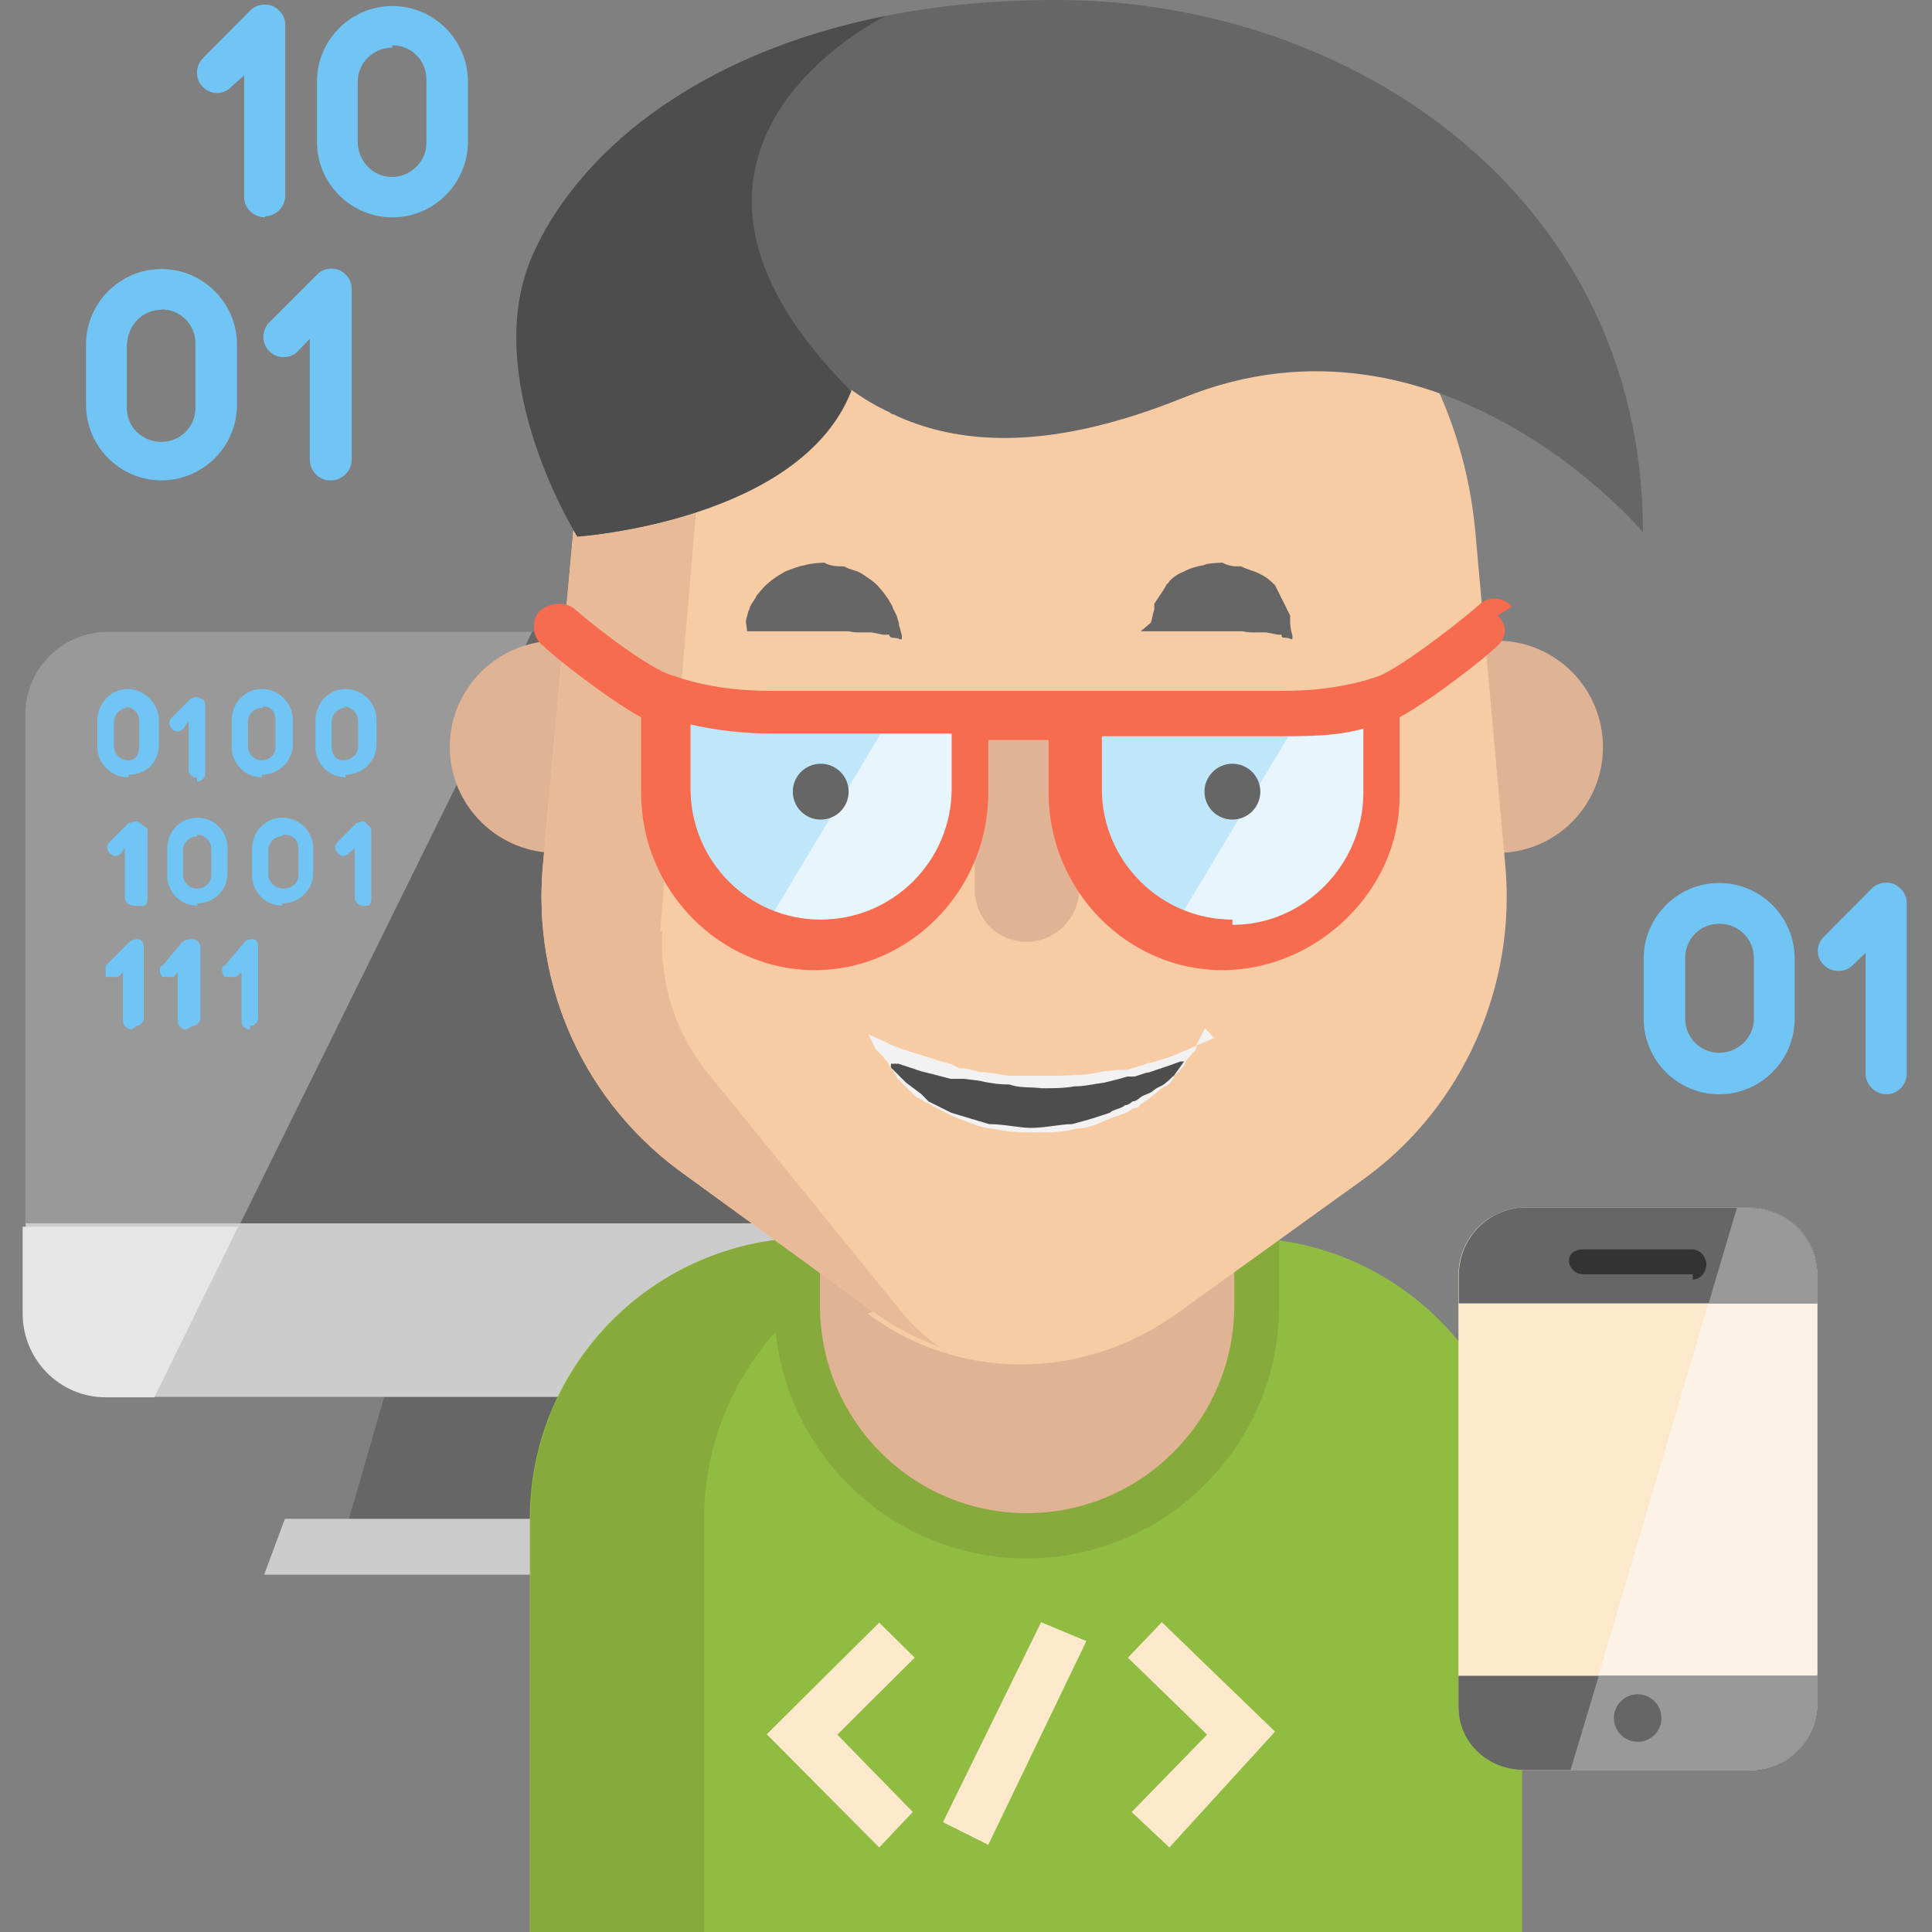 <svg xmlns="http://www.w3.org/2000/svg" viewBox="0 0 512 512"><rect x="0" y="0" width="512" height="512" fill="#808080" stroke="none"/><path fill="#666" d="M107 352.3l-16 55.3h74.3l-8.5-59"/><path fill="#CCC" d="M70 417.3h94.5v-14.8h-89"/><path d="M223.3 370.2H28.8c-12.2 0-22-10-22-22V189.4c0-12.2 9.8-22 22-22h148.7l35.5 157 10.3 46z" fill="#666"/><path d="M141 167.5L41 370.2H28.7c-12.2 0-22-10-22-22V189.4c0-12.2 9.8-22 22-22H141z" fill="#999"/><path d="M223.3 370.2H28.8c-12.2 0-22-10-22-22v-24H213l10.3 46z" fill="#CCC"/><path d="M63.5 324.3l-22.6 46H28c-12.2 0-22-10-22-22.2v-23h57z" fill="#E6E6E6"/><path d="M146.2 226c-15-.6-27-13-27-28 0-15.6 12.7-28.2 28.3-28.2 1.4 0 2.7 0 4 .3M398 226c15-.6 26.8-13 26.8-28 0-15.6-12.6-28.2-28-28.2-1.5 0-3 0-4.2.3" fill="#E0B394"/><path d="M329 328H215c-41.2 0-74.6 33.4-74.6 74.5V512h263V402.5c0-41-33.5-74.5-74.7-74.5z" fill="#90BC42"/><path d="M261.2 328h-46c-41.2 0-74.6 33.4-74.6 74.5V512h46V402.5c0-41 33.4-74.5 74.6-74.5z" fill="#87AA3C"/><path d="M333 268.4V346c0 33.7-27.3 61-61 61-33.5 0-60.8-27.3-60.8-61v-77.6H333z" fill="#E0B394"/><path d="M272 413c-36.8 0-66.8-30-66.8-67v-77.6c0-3.3 2.7-6 6-6H333c3.2 0 6 2.7 6 6V346c0 37-30 67-67 67zm-54.7-138.6V346c0 30.3 24.5 55 54.8 55s55-24.7 55-55v-71.6H218z" fill="#87AA3C"/><path d="M231.4 347.6l-49.5-36c-27-19-41-50.3-38-82.5l8-88c6-61 57-108 119-108s114 46 120 107l8 89c3 32-11 64-37 83l-50 36c-25 18-58 18-82 0z" fill="#F7CBA4"/><path d="M175.5 246.6c-.8 14 3.7 28 12.8 38.7L240 349c2.7 3 5.8 5.8 9 8-6-2.2-12-5.3-17.6-9.4l-49.5-36c-27-19-41-50.3-38-82.5l8-88c6-60 56-107 117-108-38 1-80 36-82 74l-12 140z" fill="#E8BA97"/><path d="M258.2 188.4V209c0 22.5-18.2 40.8-40.7 40.8-5.5 0-10.7-1-15.5-3-14.8-6.2-25.2-20.8-25.2-37.7v-24c9 3 18.3 4 27.8 4h53.6zm109-4V209c0 22.5-18 40.8-40.6 40.8-5.7 0-11-1.2-16-3.3C296 240.3 286 226 286 209v-20.6h53.5c2 0 4 0 6.2-.2 7.3-.5 14.6-1.8 21.6-4z" fill="#C0E7F9"/><path d="M367.3 184.3V209c0 22.5-18.2 40.8-40.7 40.8-5.7 0-11-1.2-16-3.3l35-58.3c7.4-.5 14.7-1.8 21.7-4zm-109 4V209c0 22.5-18.3 40.8-40.8 40.8-5.5 0-10.7-1-15.5-3l35-58.4h21.2z" fill="#E6F6FC"/><path d="M286 188.4v47.2c0 7.7-6.3 14-14 14-3.8 0-7.2-1.6-9.7-4-2.5-2.7-4-6-4-10v-47" fill="#E0B394"/><path d="M400.7 160.8c-2-2.5-6-3-8.5-.7-8 7-21.7 17-26.6 19-8.5 3-17.3 4-26 4h-135c-8.8 0-17.6-1-26-4-5-1-18.6-11-26.7-18-3-2-7-1-9 1s-2 7 1 9c3 3 17 14 26 19v20c0 26 21 47 46 47s46-21 46-47v-14h16v14c0 26 21 47 46 47s47-21 47-46v-21c9-5 23-16 26-19 2-2 3-5 0-8zM252.2 209c0 19.2-15.6 34.7-34.7 34.7S183 228.2 183 209v-17c7 1.6 14.3 2.4 21.6 2.4h47.6V209zm74.4 34.7c-19 0-34.6-15.5-34.6-34.6v-14h47.5c7.3 0 14.6 0 21.8-2v17c0 19-15.6 35-34.7 35z" fill="#F76B4F"/><path d="M87.5 127.3c-3 0-5.4-2.5-5.4-5.5v-32L79 93c-2 2.2-5.6 2.2-7.7 0-2-2-2-5.4 0-7.5L84 72.8c1.5-1.6 3.8-2 6-1.2 2 1 3.2 2.8 3.2 5v45.2c0 3-2.5 5.5-5.5 5.5zM500 290c-3 0-5.6-2.5-5.6-5.5v-32l-3.4 3.3c-2 2-5.5 2-7.6 0-2.2-2-2.2-5.5 0-7.6l12.6-12.7c1.6-1.6 4-2 6-1.2 2 1 3.3 2.8 3.3 5v45.2c0 3-2.4 5.5-5.4 5.5zM42.8 127.3c-11 0-20-9-20-20v-16c0-11 9-20 20-20s20 9 20 20v16c0 11-9 20-20 20zm0-45.2c-5 0-9.2 4-9.2 10v16c0 5 4 9 9.2 9 5 0 9-4 9-9V91c0-5-4-9-9-9zm9.4 124c-1.2 0-2.2-1-2.2-2v-13l-1.4 2c-1 1-2.3 1-3 0-1-1-1-2 0-3l5-5c.7 0 1.6-1 2.4 0 1 0 1.4 1 1.4 2v18c0 1-1 2-2.2 2zM34 206c-4.5 0-8.2-3.7-8.2-8v-7c0-4.7 3.7-8.4 8-8.4s8.3 3.7 8.3 8.2v6.5c0 4.4-3 8-8 8zm0-18.4c-2 0-3.8 1.6-3.8 3.7v6.5c0 2 1.7 3.7 3.7 3.7s3-1.5 3-3.5v-7c0-2.2-2-3.8-4-3.8zM69.4 206c-4.5 0-8-3.7-8-8v-7c0-4.7 3.5-8.4 8-8.4s8.2 3.7 8.2 8.2v6.5c0 4.4-3.7 8-8.2 8zm0-18.4c-2 0-3.7 1.6-3.7 3.7v6.5c0 2 1.7 3.7 3.7 3.7S73 200 73 198v-7c0-2.2-1-3.8-3.2-3.8zm-34 52.4c-1.3 0-2.3-1-2.3-2.2v-13l-1 1.3c-1 1-2 1-3 0s-1-2 0-3l5-5c1 0 2-1 3 0s2 1 2 2v18c0 2-1 2-2 2zm60.6 0c-1 0-2-1-2-2.2v-13l-1.5 1.3c-.8 1-2.2 1-3 0s-1-2 0-3l5-5c.7 0 1.7-1 2.5 0s1.4 1 1.4 2v18c0 2-1 2-2.3 2zm-61 32.8c-1.4 0-2.4-1-2.4-2.2v-13l-1.3 1.3H28v-3l6-6c1-1 2-1 2.7-1 .8 0 1.4 1 1.4 2v19c0 1-1 2-2 2zm14.3 0c-1.2 0-2.2-1-2.2-2.2v-13l-1 1.3h-3c-1-1-1-3 0-3l5-6c1-1 2-1 3-1s2 1 2 2v19c0 1-1 2-2 2zm17 0c-1.3 0-2.3-1-2.3-2.2v-13l-1.4 1.3h-3c-1-1-1-3 0-3l5-6c.7-1 1.6-1 2.4-1 1 0 1.4 1 1.4 2v19c0 1-1 2-2.2 2zm-14-32.8c-4.5 0-8-3.6-8-8v-7c0-4.7 3.5-8.3 8-8.3s8 3.6 8 8v6.7c0 4.5-3.6 8-8 8zm0-18.4c-2 0-3.8 1.7-3.8 3.7v6.5c0 2 1.7 3.7 3.7 3.7S56 234 56 232v-7c0-2-1.7-3.8-3.8-3.8zM74.8 240c-4.4 0-8-3.6-8-8v-7c0-4.7 3.6-8.3 8-8.3 4.5 0 8.2 3.6 8.2 8v6.7c0 4.5-3.7 8-8.2 8zm0-18.4c-2 0-3.7 1.7-3.7 3.7v6.5c0 2 2 3.7 4 3.7s4-1.4 4-3.5v-7c0-2-1-3.8-4-3.8zM91.6 206c-4.5 0-8-3.7-8-8v-7c0-4.7 3.5-8.4 8-8.4s8.2 3.7 8.2 8.2v6.5c0 4.4-3.7 8-8.2 8zm0-18.4c-2 0-3.7 1.6-3.7 3.7v6.5c0 2 1 3.7 3 3.7s4-1.5 4-3.5v-7c0-2.2-2-3.8-4-3.8zm-21.4-130c-3 0-5.5-2.4-5.5-5.4V20l-3.4 3c-2 2.2-5.5 2.2-7.6 0-2-2-2-5.4 0-7.5L66.3 2.8c1.6-1.6 4-2 6-1.2 2 1 3.3 2.8 3.3 5v45.2c0 3-2.4 5.5-5.4 5.5zm33.8 0c-11 0-20-9-20-20v-16c0-11 9-20 20-20s20 9 20 20v16c0 11-9 20-20 20zm0-45c-5 0-9.2 4-9.2 9v16c0 5 4 9.3 9 9.3s9.2-4 9.2-9V21c0-5-4-9-9-9zM455.6 290c-11 0-20-9-20-20v-16c0-11 9-20 20-20s20 9 20 20v16c0 11-9 20-20 20zm0-45.2c-5 0-9 4-9 9V270c0 5 4 9 9 9s9.2-4 9.2-9v-16c0-5.2-4-9.2-9.2-9.2z" fill="#71C5F4"/><path d="M435.4 141S382 77.7 313.6 105.4c-34.2 13.8-58 12.8-75.6 5l-1.2-.6c-.4 0-.8-.3-1-.5-3.7-1.7-7-3.7-10.2-6v.4C212 138.2 153 142.2 153 142.2s-26.3-42-11.8-74.7c11.4-25.8 41.8-53 93.6-63.3 13.5-2.7 28.5-4.2 45-4.2 79.6 0 155.6 53 155.6 141z" fill="#666"/><path d="M234.8 4.2s-73.4 35.3-9.3 99.4C212 138.2 153 142.2 153 142.2s-26.3-42-11.8-74.7c11.4-25.8 41.8-53 93.6-63.3z" fill="#4D4D4D"/><path d="M481.6 338v113.3c0 10-8 17.8-17.8 17.8h-59.5c-9.8 0-17.8-8-17.8-17V338c0-10 8-18 17.8-18h59.5c9.8 0 17.8 8 17.8 18z" fill="#FCE8CA"/><path d="M481.6 338v113.3c0 10-8 17.8-17.8 17.8h-47.6l44-149h3.6c9.8 0 17.8 8 17.8 18z" fill="#FCF3E6"/><path d="M481.6 443.8v7.5c0 10-8 17.8-17.8 17.8h-59.5c-9.8 0-17.8-7-17.8-17v-8h95zm0-105.8v7.4h-95V338c0-10 8-18 17.7-18h59.5c9.8 0 17.8 8 17.8 18z" fill="#666"/><path d="M481.6 443.8v7.5c0 10-8 17.8-17.8 17.8h-47.6l7.5-25h58z" fill="#999"/><path d="M448.6 337.7h-29c-2 0-3.8-1.6-3.8-3.6s1.7-3 3.7-3h29c2 0 3.7 2 3.7 4s-1.6 4-3.6 4z" fill="#333"/><path d="M233 489.6l-29.8-30L233 430l9.4 9.3-20.5 20.4 20 20.5m68 9.4l-10-9.4 20-20.5-21-20.4 9-9.4 30 29m-76 30l-12-6 26-53 12 5z" fill="#FCE8CA"/><path d="M481.6 338v7.4h-28.8l7.5-25.3h3.5c9.8 0 17.8 8 17.8 18z" fill="#999"/><circle cx="434" cy="455.3" r="6.3" fill="#666"/><path d="M319.3 272.5s-.7 1.6-2.2 4.3c0 .7 0 1.4-1 2.2l-2 2.4c0 1-1 1.8-2 2.8l-1 1v.4l-1 1.4c-1 1-2 1-3 2s-2 1.6-3 2.5l-2 1.3c0 .4-1 1-2 1-1 1-3 1.6-5 2.3-3 1-6 3-10 3-3 1-7 1-11 1-3 0-7 0-11-1-3 0-7-2-10-3l-4-2-2-1s-1-1-2-1c-1-1-2-1-3-2l-3-3-1-1s-.3 0-.6-1l-2-3c-.2-1-1-1-1.4-2l-2-2-2-4 4.5 2 2 1 2.8 1 3 1 3.4 1 3 1 3.5 1 2 1h1.4l4 1c2.5 0 5 .7 8 1h8.4c3 0 5.8 0 8.6-.2 2.5 0 5.2-.4 8-1l4-.4h2l2-.6 3.2-1 3.7-1 3-1 2.3-1 2.5-1 2-1 4.4-1.8z" fill="#F2F2F2"/><path d="M311 285.2c-.3 0-.4.3-.5.4-.5.4-1 1-1.5 1.3-1 1-2 1-3.2 2-1 1-2.4 1-3.7 2 0 0-1 1-2 1 0 0-1 1-2 1-1 1-3 1-4 2-3 1-6 2-10 3-3 0-7 1-11 1-3 0-7-1-11-1l-10-3-4-2-2-1-2-2-4-3-3-3-1-1v-1h2l3 1 3 1 4 1 3.8 1h3.6l4 .5c2.6.6 5 1 8 1 2.8 1 5.6.6 8.5 1 3 0 6 0 8.7-.5 2.8 0 5.5-.7 8-1l4-1 2-.6h2l3-1c1 0 2-.6 3.4-1l3-1 2.7-1h1z" fill="#4D4D4D"/><g fill="#666"><path d="M305 165l.2-.7.4-1.8.3-1V160l1-1.5 1-1.5 1-1.6c0-.5 1-1 1-1.4 1-1 2-1.8 4-2.6 1-.6 3-1.3 5-1.6 1-.5 3-.6 5-.7 2 1 3 1 5 1 2 1 3 1 5 2s3 2 4 3l1 2 1 2 1 2 1 2v2l.2 1.8.4 1.5v1h-.5c0-.3-1-.3-1.4-.4-.6 0-1 0-1-.8h-1l-3-.6h-3c-1 0-2 0-3.3-.3h-27zm-107.3 0v-.7l.5-1.8c0-.3.2-.7.4-1 0-.6.4-1 .6-1.5l1-1.5c.2-.6.6-1 1-1.5l1.4-1.6 1.6-1.4c1.2-1 2.6-1.8 4-2.6 1.6-.6 3.2-1.3 5-1.6 1.6-.5 3.4-.6 5.2-.7 1.8 1 3.6 1 5.3 1 1.7 1 3.3 1 4.8 2s3 2 4 3l1.7 2 1.4 2c.4 1 .8 1 1 2l1 2 .6 2c0 1 .3 1 .4 1.8l.4 1.5v1h-.6c-.4-.3-1-.3-1.8-.4-.3 0-.7 0-1-.8H234l-3-.6h-3c-1 0-2 0-3-.3h-27z"/><circle cx="326.6" cy="209.8" r="7.4"/><circle cx="217.5" cy="209.8" r="7.4"/></g></svg>